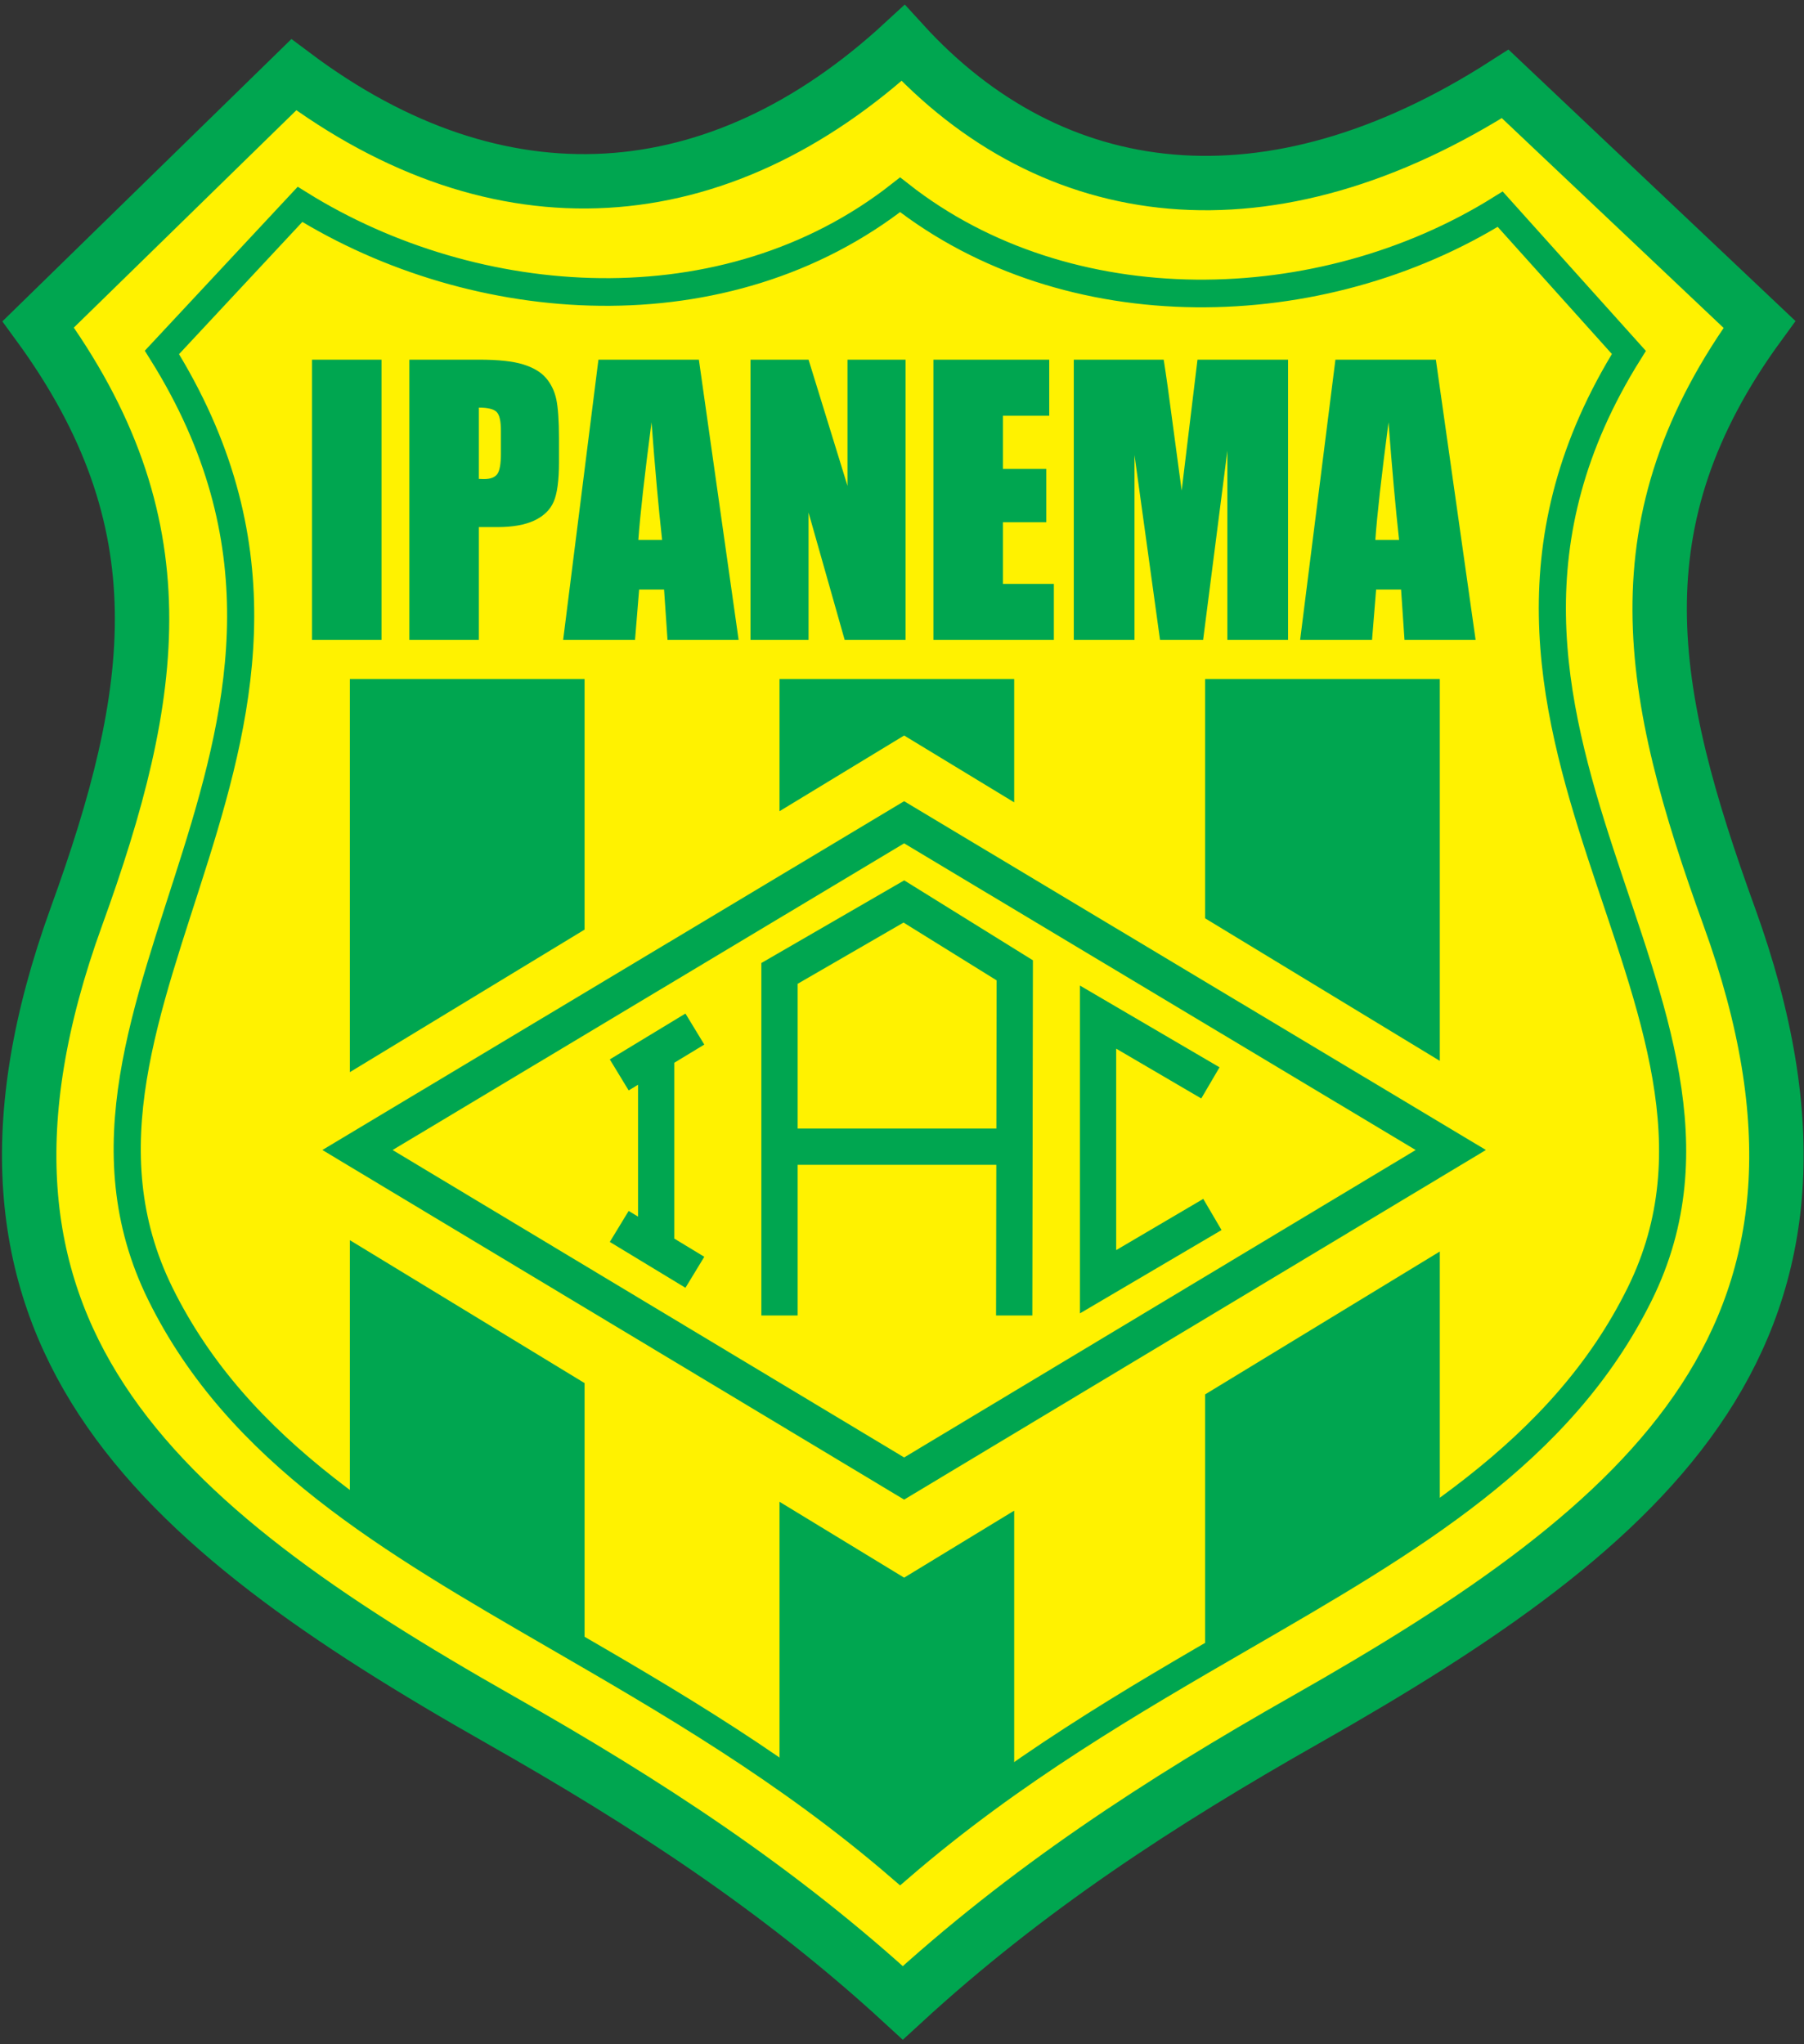 <?xml version="1.0" encoding="UTF-8"?>
<svg xmlns="http://www.w3.org/2000/svg" xmlns:xlink="http://www.w3.org/1999/xlink" width="360pt" height="408pt" viewBox="0 0 360 408" version="1.1">
<rect x="0" y="0" width="360" height="408" fill="#333333" stroke="none"/>
<g id="surface1">
<path style=" stroke:none;fill-rule:nonzero;fill:rgb(100%,94.899%,0%);fill-opacity:1;" d="M 99.785 343.23 C 30.512 303.91 -14.738 265.68 15.234 182.973 C 31.473 138.176 36.461 104.223 7.625 64.742 L 58.625 14.918 C 99.625 45.664 143.289 42.66 180.223 8.594 C 209.922 41.156 253.199 47.051 300.375 16.746 L 351.109 64.742 C 322.273 104.223 328.852 138.176 345.09 182.973 C 375.059 265.68 329.812 303.91 260.535 343.23 C 231.387 359.773 204.879 377 180.16 399.734 C 155.445 377 128.938 359.773 99.785 343.23 "/>
<path style="fill:none;stroke-width:108.539;stroke-linecap:butt;stroke-linejoin:miter;stroke:rgb(0%,65.099%,31.4%);stroke-opacity:1;stroke-miterlimit:2.613;" d="M 997.852 647.695 C 305.117 1040.898 -147.383 1423.203 152.344 2250.273 C 314.727 2698.242 364.609 3037.773 76.25 3432.578 L 586.25 3930.82 C 996.25 3623.359 1432.891 3653.398 1802.227 3994.062 C 2099.219 3668.438 2531.992 3609.492 3003.75 3912.539 L 3511.094 3432.578 C 3222.734 3037.773 3288.516 2698.242 3450.898 2250.273 C 3750.586 1423.203 3298.125 1040.898 2605.352 647.695 C 2313.867 482.266 2048.789 310 1801.602 82.656 C 1554.453 310 1289.375 482.266 997.852 647.695 Z M 997.852 647.695 " transform="matrix(0.1,0,0,-0.1,0,408)"/>
<path style="fill:none;stroke-width:54.658;stroke-linecap:butt;stroke-linejoin:miter;stroke:rgb(0%,65.099%,31.4%);stroke-opacity:1;stroke-miterlimit:2.613;" d="M 1121.498 806.068 C 1347.576 677.749 1587.068 541.749 1814.365 349.658 C 2041.662 541.749 2281.115 677.749 2507.192 806.068 C 2843.142 996.724 3147.464 1169.458 3305.211 1482.537 C 3594.899 2057.491 2813.363 2605.796 3283.339 3343.166 L 3023.981 3626.221 C 2661.674 3404.843 2152.517 3394.059 1814.365 3654.693 C 1462.562 3383.431 958.204 3420.204 604.71 3635.725 L 326.43 3343.205 C 799.71 2600.637 35.169 2054.698 323.44 1482.537 C 481.187 1169.458 785.548 996.724 1121.498 806.068 Z M 1121.498 806.068 " transform="matrix(0.099,0,0,-0.101,0,408)"/>
<path style=" stroke:none;fill-rule:nonzero;fill:rgb(0%,65.099%,31.4%);fill-opacity:1;" d="M 178.574 298.188 L 69.488 232.621 L 64.332 229.52 L 69.488 226.43 L 178.574 161.02 L 180.426 159.91 L 182.277 161.02 L 291.363 226.43 L 296.52 229.52 L 291.363 232.621 L 182.277 298.188 L 180.426 299.301 Z M 78.348 229.527 L 180.426 290.887 L 282.508 229.527 L 180.426 168.32 Z M 134.562 212.109 L 134.562 247.207 L 140.547 250.836 L 136.785 257.023 L 121.691 247.871 L 125.453 241.684 L 127.328 242.82 L 127.328 216.496 L 125.453 217.633 L 121.691 211.441 L 136.785 202.289 L 140.547 208.48 Z M 151.934 262.547 L 151.934 192.203 L 153.742 191.156 L 178.562 176.793 L 180.441 175.711 L 182.281 176.852 L 204.41 190.598 L 206.125 191.66 L 206.121 193.664 L 206.008 262.547 L 198.77 262.547 L 198.82 232.48 L 159.172 232.48 L 159.172 262.547 Z M 159.172 196.355 L 159.172 225.242 L 198.832 225.242 L 198.883 195.668 L 180.305 184.129 Z M 239.719 219.238 L 222.742 209.297 L 222.742 249.504 L 240.117 239.281 L 243.766 245.5 L 220.949 258.926 L 215.508 262.129 L 215.508 196.703 L 220.949 199.891 L 243.367 213.02 L 239.719 219.238 "/>
<path style=" stroke:none;fill-rule:nonzero;fill:rgb(0%,65.099%,31.4%);fill-opacity:1;" d="M 76.133 71.785 L 76.133 127.723 L 62.266 127.723 L 62.266 71.785 Z M 81.691 71.785 L 95.648 71.785 C 99.422 71.785 102.332 72.094 104.355 72.719 C 106.387 73.344 107.914 74.238 108.926 75.406 C 109.949 76.586 110.645 78.012 111.008 79.676 C 111.363 81.352 111.547 83.934 111.547 87.438 L 111.547 92.309 C 111.547 95.883 111.195 98.488 110.5 100.113 C 109.793 101.754 108.5 103.004 106.625 103.891 C 104.746 104.762 102.297 105.199 99.277 105.199 L 95.555 105.199 L 95.555 127.723 L 81.691 127.723 Z M 95.555 81.352 L 95.555 95.586 C 95.949 95.609 96.285 95.621 96.566 95.621 C 97.848 95.621 98.727 95.289 99.219 94.641 C 99.715 93.98 99.961 92.613 99.961 90.551 L 99.961 85.949 C 99.961 84.039 99.68 82.789 99.105 82.223 C 98.535 81.645 97.355 81.352 95.555 81.352 Z M 139.465 71.785 L 147.398 127.723 L 133.207 127.723 L 132.52 117.664 L 127.543 117.664 L 126.723 127.723 L 112.379 127.723 L 119.422 71.785 Z M 132.129 107.758 C 131.422 101.422 130.723 93.594 130.016 84.285 C 128.613 94.984 127.734 102.805 127.387 107.758 Z M 180.711 71.785 L 180.711 127.723 L 168.562 127.723 L 161.352 102.297 L 161.352 127.723 L 149.77 127.723 L 149.77 71.785 L 161.352 71.785 L 169.125 96.977 L 169.125 71.785 Z M 186.27 71.785 L 209.383 71.785 L 209.383 82.98 L 200.137 82.98 L 200.137 93.578 L 208.785 93.578 L 208.785 104.23 L 200.137 104.23 L 200.137 116.531 L 210.305 116.531 L 210.305 127.723 L 186.27 127.723 Z M 257.043 71.785 L 257.043 127.723 L 244.93 127.723 L 244.93 89.961 L 240.09 127.723 L 231.492 127.723 L 226.395 90.82 L 226.395 127.723 L 214.281 127.723 L 214.281 71.785 L 232.223 71.785 C 232.754 75.148 233.301 79.109 233.898 83.676 L 235.809 97.91 L 238.965 71.785 Z M 286.535 71.785 L 294.469 127.723 L 280.277 127.723 L 279.594 117.664 L 274.613 117.664 L 273.797 127.723 L 259.449 127.723 L 266.492 71.785 Z M 279.199 107.758 C 278.492 101.422 277.797 93.594 277.086 84.285 C 275.684 94.984 274.805 102.805 274.457 107.758 L 279.199 107.758 "/>
<path style=" stroke:none;fill-rule:nonzero;fill:rgb(0%,65.099%,31.4%);fill-opacity:1;" d="M 69.82 135.535 L 116.656 135.535 L 116.656 185.535 L 69.82 213.984 Z M 111.359 325.289 C 113.121 326.301 114.883 327.312 116.656 328.336 L 116.656 276.047 L 69.82 247.523 L 69.82 299.438 C 82.387 308.629 96.562 316.781 111.359 325.289 Z M 155.555 352.379 C 163.832 358.078 172.078 364.277 180.164 371.203 C 187.477 364.941 194.91 359.273 202.387 354.031 L 202.387 301.504 L 180.426 314.879 L 155.555 299.73 Z M 240.492 330.168 C 243.332 328.523 246.156 326.902 248.961 325.289 C 262.523 317.488 275.566 309.992 287.324 301.719 L 287.324 249.781 L 240.492 278.301 Z M 155.555 135.535 L 202.387 135.535 L 202.387 160.137 L 180.426 146.797 L 155.555 161.906 Z M 240.492 135.535 L 287.324 135.535 L 287.324 211.734 L 240.492 183.285 L 240.492 135.535 "/>
</g>
</svg>
